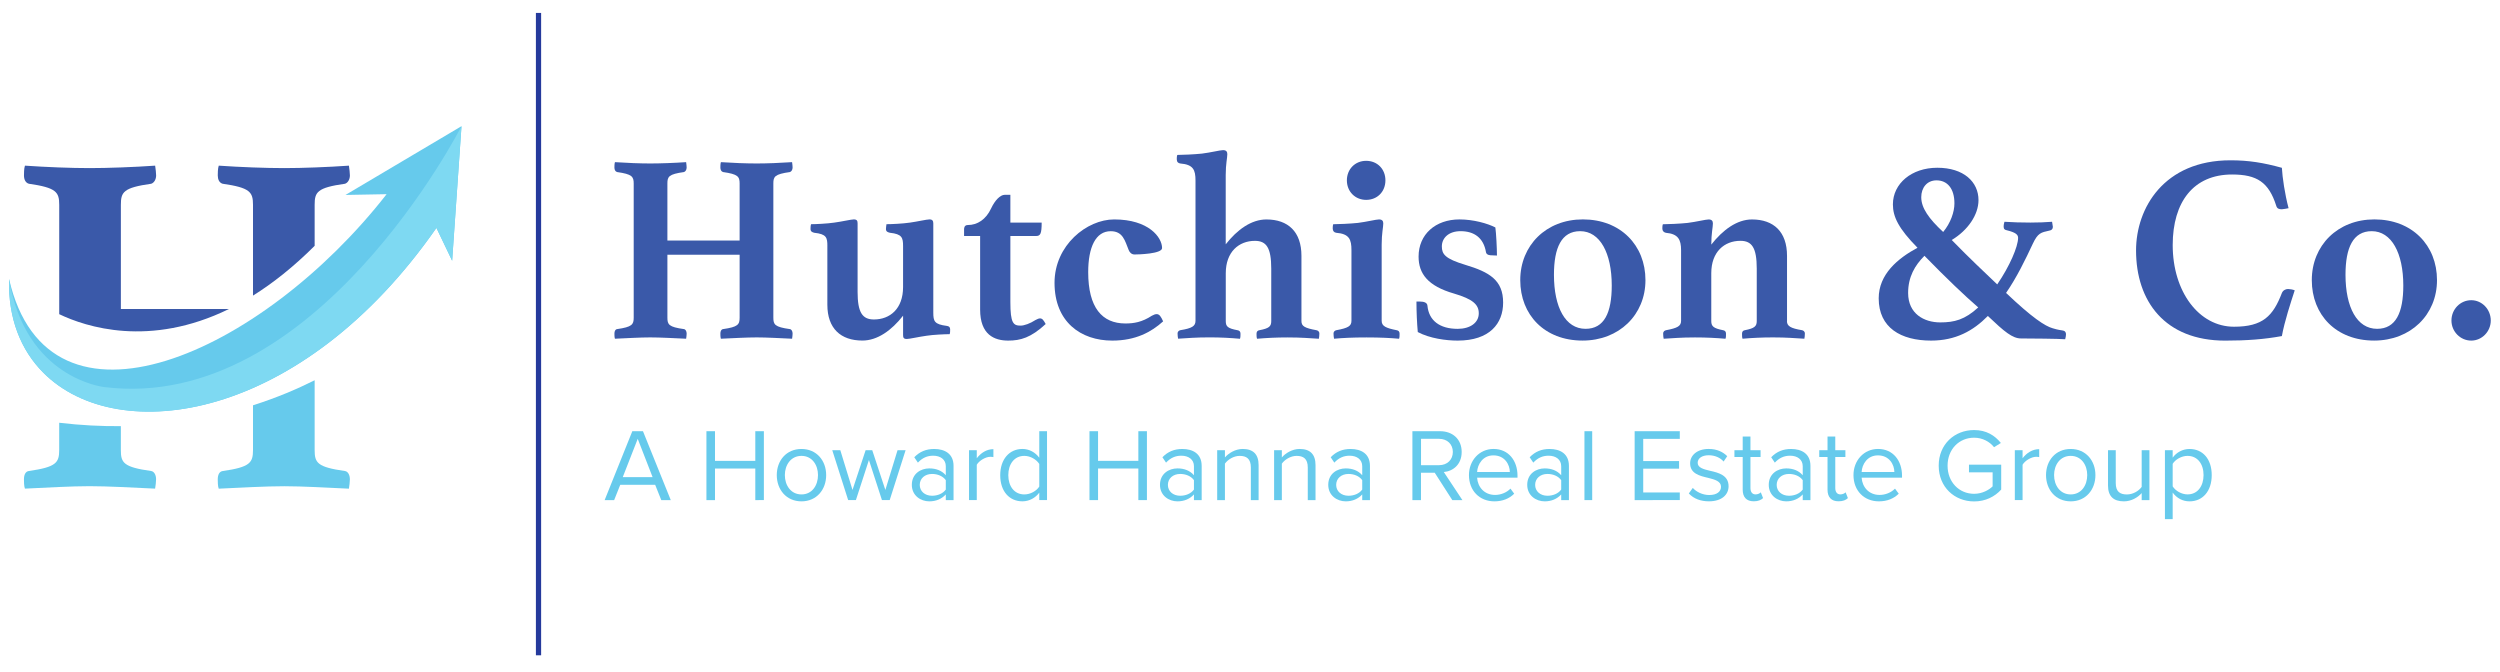 <svg xmlns="http://www.w3.org/2000/svg" xmlns:xlink="http://www.w3.org/1999/xlink" id="Layer_1" x="0px" y="0px" viewBox="0 0 1000 268.97" style="enable-background:new 0 0 1000 268.97;" xml:space="preserve"><style type="text/css">	.st0{fill:#3A59A9;}	.st1{fill:#66CAEC;}	.st2{fill:#253A9C;}	.st3{fill-rule:evenodd;clip-rule:evenodd;fill:#66CAEC;}	.st4{fill:#7ED9F2;}</style><g>	<g>		<path class="st0" d="M309.34,127.04c0,2.78,0.53,3.75,6.63,4.6c0.64,0.11,1.07,0.86,1.07,1.82c0,0.43-0.11,1.5-0.21,2.03   c-4.6-0.21-10.17-0.53-14.13-0.53c-4.07,0-9.74,0.32-14.34,0.53c-0.21-0.53-0.21-1.61-0.21-2.03c0-0.96,0.32-1.71,1.07-1.82   c5.99-0.86,6.63-1.82,6.63-4.6v-25.15h-28.89v25.15c0,2.78,0.53,3.75,6.63,4.6c0.64,0.11,1.07,0.86,1.07,1.82   c0,0.43-0.11,1.5-0.21,2.03c-4.6-0.21-10.38-0.53-14.34-0.53c-3.96,0-9.52,0.32-14.13,0.53c-0.21-0.53-0.21-1.61-0.21-2.03   c0-0.96,0.32-1.71,1.07-1.82c5.99-0.86,6.64-1.82,6.64-4.6V73.42c0-2.78-0.64-3.75-6.64-4.6c-0.75-0.21-1.07-0.96-1.07-1.82   c0-0.43,0-1.5,0.21-2.14c4.6,0.32,10.17,0.53,14.13,0.53c3.96,0,9.74-0.21,14.34-0.53c0.11,0.64,0.21,1.71,0.21,2.14   c0,0.86-0.43,1.61-1.07,1.82c-6.1,0.86-6.63,1.82-6.63,4.6v22.79h28.89V73.42c0-2.78-0.64-3.75-6.63-4.6   c-0.75-0.21-1.07-0.96-1.07-1.82c0-0.43,0-1.5,0.21-2.14c4.6,0.32,10.27,0.53,14.34,0.53c3.96,0,9.52-0.21,14.13-0.53   c0.11,0.64,0.21,1.71,0.21,2.14c0,0.86-0.43,1.61-1.07,1.82c-6.1,0.86-6.63,1.82-6.63,4.6V127.04z"></path>		<path class="st0" d="M330.95,98.46c0-3.42-0.32-4.82-5.24-5.35c-0.86-0.21-1.5-0.53-1.5-1.5c0-0.43,0-1.28,0.21-1.93   c1.82,0,6.42-0.21,9.31-0.64c3.21-0.43,6.74-1.28,7.81-1.28c1.28,0,1.5,0.64,1.5,1.61v27.4c0,8.24,1.93,11.02,6.53,11.02   c6.42,0,11.66-4.28,11.66-12.95V98.46c0-3.42-0.43-4.82-5.24-5.35c-0.86-0.21-1.61-0.43-1.61-1.5c0-0.43,0.11-1.28,0.21-1.93   c1.93,0,6.53-0.21,9.42-0.64c3.1-0.43,6.64-1.28,7.81-1.28c1.18,0,1.5,0.64,1.5,1.61V125c0,3.53,0.43,4.71,5.35,5.35   c0.96,0.11,1.39,0.54,1.39,1.39c0,0.64,0,1.5-0.21,1.93c-1.82,0-6.64,0.21-9.31,0.64c-3.1,0.43-6.74,1.28-7.81,1.28   c-1.28,0-1.5-0.53-1.5-1.61v-7.71c-4.6,5.89-10.27,9.95-16.27,9.95c-8.67,0-14.02-4.82-14.02-14.34V98.46z"></path>		<path class="st0" d="M416.02,127.36c0.86,0,1.39,0.64,2.25,2.25c-5.89,5.46-10.06,6.63-14.98,6.63c-5.56,0-11.24-2.35-11.24-12.41   V94.4h-6.42v-2.68c0-0.53,0.11-1.71,1.5-1.71c3.85,0,7.28-2.25,9.31-6.63c1.5-3.21,3.64-5.46,5.46-5.46h2.25v11.13h12.52   c0,4.49-0.53,5.35-2.25,5.35h-10.27v26.43c0,8.45,1.18,9.42,4.07,9.42c1.5,0,3.85-0.86,5.99-2.25   C414.95,127.57,415.6,127.36,416.02,127.36z"></path>		<path class="st0" d="M435.28,108.84c0,14.23,5.56,20.55,14.88,20.55c3.42,0,6.63-0.53,10.59-3.1c0.75-0.43,1.39-0.64,1.93-0.64   c1.07,0,1.71,0.96,2.57,2.89c-4.71,4.28-11.02,7.7-20.33,7.7c-12.63,0-23.11-7.49-23.11-23.11c0-15.09,12.95-25.36,23.86-25.36   c13.8,0,19.16,7.17,19.16,11.45c0,2.35-9.63,2.57-11.02,2.57c-1.28,0-2.03-0.96-2.35-1.82c-1.5-3.64-2.25-7.49-7.17-7.49   C438.28,92.47,435.28,98.89,435.28,108.84z"></path>		<path class="st0" d="M483.76,134.95c-5.56,0-8.99,0.32-12.52,0.53c-0.11-0.53-0.21-1.39-0.21-2.03c0-0.96,0.64-1.28,1.18-1.39   c4.6-0.75,5.99-1.61,5.99-3.75V72.24c0-4.28-0.86-6.42-6.1-6.85c-0.86-0.11-1.39-0.64-1.39-1.71c0-0.43,0-1.18,0.21-1.71   c1.82,0,6.85-0.21,9.85-0.53c3.53-0.43,7.28-1.39,8.45-1.39c1.29,0,1.71,0.64,1.71,1.61c0,1.5-0.64,3.85-0.64,8.35v27.72   c4.6-5.89,10.27-9.95,16.27-9.95c8.67,0,14.02,4.92,14.02,14.55v26.11c0,2.03,1.28,2.78,5.99,3.64c0.53,0.11,1.18,0.43,1.18,1.39   c0,0.64-0.11,1.5-0.21,2.03c-3.64-0.21-6.95-0.53-12.52-0.53c-4.6,0-8.45,0.21-12.2,0.53c-0.21-0.53-0.21-1.39-0.21-2.03   c0-0.96,0.53-1.28,1.18-1.39c3.85-0.75,4.71-1.5,4.71-3.64v-20.97c0-8.35-1.93-11.13-6.53-11.13c-6.42,0-11.66,4.39-11.66,12.95   v19.16c0,2.14,0.75,2.89,4.71,3.64c0.64,0.11,1.18,0.43,1.18,1.39c0,0.64,0,1.5-0.21,2.03   C492.21,135.17,488.36,134.95,483.76,134.95z"></path>		<path class="st0" d="M533.62,135.49c-0.11-0.53-0.21-1.39-0.21-2.03c0-0.96,0.64-1.28,1.18-1.39c4.6-0.86,5.99-1.61,5.99-3.75   v-28.25c0-4.28-0.86-6.53-6.1-6.96c-0.86-0.11-1.39-0.75-1.39-1.71c0-0.43,0-1.18,0.21-1.71c1.82,0,6.85-0.21,9.85-0.53   c3.53-0.43,7.28-1.39,8.45-1.39c1.29,0,1.71,0.64,1.71,1.61c0,1.5-0.64,3.96-0.64,8.45v30.5c0,2.14,1.71,2.89,5.99,3.75   c0.64,0.11,1.18,0.43,1.18,1.39c0,0.64,0,1.5-0.21,2.03c-3.53-0.32-7.49-0.53-13.06-0.53S537.26,135.17,533.62,135.49z    M546.46,64.33c4.49,0,7.71,3.32,7.71,7.81c0,4.49-3.21,7.81-7.71,7.81c-4.39,0-7.71-3.32-7.71-7.81   C538.76,67.64,542.07,64.33,546.46,64.33z"></path>		<path class="st0" d="M596.11,102.1c-1.18-0.11-1.61-0.64-1.71-1.18c-0.96-5.78-4.71-8.45-10.17-8.45c-4.82,0-7.49,2.78-7.49,6.1   c0,3.1,1.28,4.92,9.42,7.38c9.63,2.89,15.09,6.1,15.09,15.09c0,8.35-5.35,15.2-18.19,15.2c-4.6,0-11.13-0.86-15.95-3.42   c-0.32-3.64-0.53-8.03-0.53-12.2h1.39c1.6,0,2.89,0.43,3,1.61c0.54,5.99,4.92,9.31,12.09,9.31c5.03,0,8.45-2.46,8.45-6.21   c0-3.42-2.25-5.67-9.95-7.92c-10.38-3-14.13-7.92-14.13-14.77c0-8.88,6.74-14.87,16.37-14.87c5.56,0,11.24,1.61,14.34,3.21   c0.32,2.14,0.64,8.45,0.64,11.24L596.11,102.1z"></path>		<path class="st0" d="M633.14,87.76c15.09,0,25.04,10.38,25.04,24.29s-10.59,24.18-25.15,24.18c-15.2,0-24.93-10.27-24.93-24.18   S618.48,87.76,633.14,87.76z M634.21,131.53c7.49,0,10.49-6.42,10.49-17.34c0-12.95-4.71-21.72-12.63-21.72   c-7.49,0-10.49,6.64-10.49,17.44C621.58,122.97,626.18,131.53,634.21,131.53z"></path>		<path class="st0" d="M714.78,128.43c0,2.03,1.5,2.89,5.99,3.64c0.53,0.11,1.18,0.43,1.18,1.39c0,0.86-0.11,1.5-0.21,2.03   c-3.64-0.21-6.96-0.53-12.52-0.53c-4.6,0-8.45,0.21-12.2,0.53c-0.21-0.53-0.21-1.18-0.21-2.03c0-0.96,0.53-1.28,1.18-1.39   c3.75-0.75,4.71-1.5,4.71-3.64v-20.97c0-8.35-1.93-11.13-6.53-11.13c-6.42,0-11.66,4.39-11.66,12.95v19.16   c0,2.14,0.96,2.89,4.71,3.64c0.64,0.11,1.18,0.43,1.18,1.39c0,0.86,0,1.5-0.21,2.03c-3.75-0.32-7.6-0.53-12.2-0.53   c-5.56,0-8.99,0.32-12.52,0.53c-0.11-0.53-0.21-1.18-0.21-2.03c0-0.96,0.64-1.28,1.18-1.39c4.5-0.86,5.99-1.61,5.99-3.75v-28.25   c0-4.28-1.18-6.53-6.1-6.96c-0.86-0.21-1.39-0.75-1.39-1.71c0-0.43,0-1.18,0.21-1.71c1.82,0,6.85-0.21,9.85-0.53   c3.53-0.43,7.28-1.39,8.45-1.39c1.29,0,1.71,0.64,1.71,1.61c0,1.5-0.64,3.96-0.64,8.45c4.6-5.89,10.27-10.06,16.27-10.06   c8.67,0,14.02,4.92,14.02,14.55V128.43z"></path>		<path class="st0" d="M826.07,135.7c-2.25-0.21-14.23-0.32-17.66-0.32s-6.63-2.68-13.27-8.99c-5.89,5.99-12.95,9.85-22.69,9.85   c-12.09,0-20.97-5.14-20.97-16.91c0-9.63,7.6-15.95,15.52-20.23c-7.6-7.71-9.84-12.41-9.84-17.34c0-8.35,7.49-14.66,17.76-14.66   c10.59,0,16.48,5.67,16.48,12.95c0,5.89-4.28,12.09-10.7,15.95c7.17,7.38,13.38,13.16,18.19,17.76   c4.92-7.17,8.35-15.09,8.35-18.62c0-1.28-0.96-2.14-4.39-3c-1.07-0.21-1.39-0.53-1.39-1.61c0-0.43,0.11-1.18,0.32-1.82   c2.89,0.21,7.06,0.32,10.38,0.32c3,0,6.1-0.11,8.67-0.32c0.11,0.75,0.32,1.82,0.32,2.03c0,0.86-0.53,1.39-1.39,1.5   c-3.42,0.75-4.6,0.96-6.63,5.24c-3,6.42-6.42,13.48-10.7,19.69c10.59,10.06,15.62,13.27,18.62,14.13   c0.64,0.21,2.14,0.64,3.85,0.86c1.07,0.11,1.5,0.75,1.5,1.5C826.39,134.21,826.28,134.95,826.07,135.7z M763.25,117.19   c0,8.35,6.42,11.77,12.84,11.77c5.67,0,9.85-1.07,15.2-5.99c-5.56-4.82-12.52-11.45-21.51-20.65   C765.93,106.17,763.25,110.77,763.25,117.19z M781.77,81.34c0-5.99-2.89-9.2-7.17-9.2c-3.85,0-6.1,3-6.1,6.74   c0,4.28,3,8.56,8.77,13.91C780.27,89.15,781.77,84.77,781.77,81.34z"></path>		<path class="st0" d="M854.42,100.18c0-16.91,11.13-36.06,37.78-36.06c7.28,0,13.16,0.96,20.55,3c0.21,3.85,1.18,10.49,2.68,16.16   c-0.64,0.11-2.14,0.43-2.68,0.43c-1.07,0-1.93-0.21-2.25-1.39c-3-9.42-7.7-12.52-17.66-12.52c-15.41,0-23.76,10.92-23.76,28.25   c0,18.62,10.49,32.64,24.51,32.64c11.56,0,15.62-4.28,19.16-13.48c0.43-1.07,1.5-1.61,2.46-1.61c0.64,0,1.93,0.21,2.68,0.53   c-1.61,4.92-4.07,12.41-5.14,18.3c-6.96,1.28-14.02,1.82-22.69,1.82C865.98,136.24,854.42,120.51,854.42,100.18z"></path>		<path class="st0" d="M949.76,87.76c15.09,0,25.04,10.38,25.04,24.29s-10.59,24.18-25.15,24.18c-15.2,0-24.93-10.27-24.93-24.18   S935.1,87.76,949.76,87.76z M950.83,131.53c7.49,0,10.49-6.42,10.49-17.34c0-12.95-4.71-21.72-12.63-21.72   c-7.49,0-10.49,6.64-10.49,17.44C938.21,122.97,942.81,131.53,950.83,131.53z"></path>		<path class="st0" d="M988.5,120.08c4.28,0,7.81,3.64,7.81,8.13c0,4.39-3.53,8.03-7.81,8.03c-4.39,0-7.92-3.64-7.92-8.03   C980.58,123.72,984.11,120.08,988.5,120.08z"></path>	</g></g><g>	<g>		<path class="st1" d="M264.51,200.04l-2.44-6.12h-13.97l-2.44,6.12h-3.8l11.07-27.56h4.26l11.12,27.56H264.51z M255.09,175.53   l-5.99,15.33h11.94L255.09,175.53z"></path>		<path class="st1" d="M302.12,200.04v-12.64H286v12.64h-3.43v-27.56H286v11.86h16.12v-11.86h3.43v27.56H302.12z"></path>		<path class="st1" d="M310.71,190.04c0-5.79,3.8-10.45,9.88-10.45c6.07,0,9.88,4.67,9.88,10.45c0,5.78-3.8,10.5-9.88,10.5   C314.51,200.53,310.71,195.82,310.71,190.04z M327.2,190.04c0-4.05-2.36-7.69-6.61-7.69s-6.65,3.64-6.65,7.69   c0,4.09,2.4,7.73,6.65,7.73S327.2,194.13,327.2,190.04z"></path>		<path class="st1" d="M352.78,200.04L347.57,184l-5.21,16.03h-3.1l-6.36-19.96h3.22l4.88,15.91l5.25-15.91h2.64l5.25,15.91   l4.88-15.91h3.22l-6.36,19.96H352.78z"></path>		<path class="st1" d="M378.32,200.04v-2.27c-1.65,1.82-3.93,2.77-6.61,2.77c-3.39,0-6.98-2.27-6.98-6.61c0-4.46,3.6-6.57,6.98-6.57   c2.73,0,5,0.87,6.61,2.73v-3.6c0-2.69-2.15-4.21-5.04-4.21c-2.4,0-4.34,0.87-6.12,2.77l-1.45-2.15c2.15-2.23,4.71-3.31,7.98-3.31   c4.21,0,7.73,1.9,7.73,6.74v13.72H378.32z M378.32,192.06c-1.2-1.65-3.31-2.48-5.5-2.48c-2.89,0-4.92,1.82-4.92,4.38   c0,2.52,2.03,4.34,4.92,4.34c2.19,0,4.3-0.83,5.5-2.48V192.06z"></path>		<path class="st1" d="M387.61,200.04v-19.96h3.1v3.22c1.61-2.11,3.93-3.64,6.65-3.64v3.18c-0.37-0.08-0.74-0.12-1.24-0.12   c-1.9,0-4.5,1.57-5.41,3.18v14.13H387.61z"></path>		<path class="st1" d="M415.71,200.04v-2.98c-1.49,2.03-3.93,3.47-6.74,3.47c-5.21,0-8.88-3.97-8.88-10.45   c0-6.36,3.64-10.5,8.88-10.5c2.69,0,5.12,1.32,6.74,3.51v-10.62h3.1v27.56H415.71z M415.71,185.57c-1.12-1.74-3.51-3.22-5.99-3.22   c-4.01,0-6.4,3.31-6.4,7.73c0,4.42,2.4,7.69,6.4,7.69c2.48,0,4.88-1.4,5.99-3.14V185.57z"></path>		<path class="st1" d="M455.34,200.04v-12.64h-16.12v12.64h-3.43v-27.56h3.43v11.86h16.12v-11.86h3.43v27.56H455.34z"></path>		<path class="st1" d="M477.58,200.04v-2.27c-1.65,1.82-3.93,2.77-6.61,2.77c-3.39,0-6.98-2.27-6.98-6.61   c0-4.46,3.59-6.57,6.98-6.57c2.73,0,5,0.87,6.61,2.73v-3.6c0-2.69-2.15-4.21-5.04-4.21c-2.4,0-4.34,0.87-6.12,2.77l-1.45-2.15   c2.15-2.23,4.71-3.31,7.97-3.31c4.22,0,7.73,1.9,7.73,6.74v13.72H477.58z M477.58,192.06c-1.2-1.65-3.31-2.48-5.5-2.48   c-2.89,0-4.92,1.82-4.92,4.38c0,2.52,2.02,4.34,4.92,4.34c2.19,0,4.3-0.83,5.5-2.48V192.06z"></path>		<path class="st1" d="M500.34,200.04v-13.06c0-3.51-1.78-4.63-4.46-4.63c-2.44,0-4.75,1.49-5.91,3.1v14.59h-3.1v-19.96h3.1v2.89   c1.4-1.65,4.13-3.39,7.11-3.39c4.17,0,6.36,2.11,6.36,6.45v14.01H500.34z"></path>		<path class="st1" d="M523.11,200.04v-13.06c0-3.51-1.78-4.63-4.46-4.63c-2.44,0-4.75,1.49-5.91,3.1v14.59h-3.1v-19.96h3.1v2.89   c1.4-1.65,4.13-3.39,7.11-3.39c4.17,0,6.36,2.11,6.36,6.45v14.01H523.11z"></path>		<path class="st1" d="M544.89,200.04v-2.27c-1.65,1.82-3.93,2.77-6.61,2.77c-3.39,0-6.98-2.27-6.98-6.61   c0-4.46,3.59-6.57,6.98-6.57c2.73,0,5,0.87,6.61,2.73v-3.6c0-2.69-2.15-4.21-5.04-4.21c-2.4,0-4.34,0.87-6.12,2.77l-1.45-2.15   c2.15-2.23,4.71-3.31,7.97-3.31c4.22,0,7.73,1.9,7.73,6.74v13.72H544.89z M544.89,192.06c-1.2-1.65-3.31-2.48-5.5-2.48   c-2.89,0-4.92,1.82-4.92,4.38c0,2.52,2.02,4.34,4.92,4.34c2.19,0,4.3-0.83,5.5-2.48V192.06z"></path>		<path class="st1" d="M580.92,200.04l-7.03-10.95h-5.5v10.95h-3.43v-27.56h11.07c5.04,0,8.64,3.22,8.64,8.31   c0,4.96-3.39,7.69-7.15,8.02l7.44,11.24H580.92z M575.64,175.53h-7.23v10.54h7.23c3.26,0,5.5-2.19,5.5-5.29   C581.13,177.68,578.9,175.53,575.64,175.53z"></path>		<path class="st1" d="M597.41,179.58c6.03,0,9.59,4.71,9.59,10.7v0.79h-16.16c0.25,3.76,2.89,6.9,7.19,6.9   c2.27,0,4.59-0.91,6.16-2.52l1.49,2.03c-1.98,1.98-4.67,3.06-7.93,3.06c-5.91,0-10.17-4.26-10.17-10.5   C587.58,184.25,591.71,179.58,597.41,179.58z M590.84,188.8h13.1c-0.04-2.97-2.03-6.65-6.57-6.65   C593.12,182.14,591.01,185.74,590.84,188.8z"></path>		<path class="st1" d="M624.48,200.04v-2.27c-1.65,1.82-3.93,2.77-6.61,2.77c-3.39,0-6.98-2.27-6.98-6.61   c0-4.46,3.59-6.57,6.98-6.57c2.73,0,5,0.87,6.61,2.73v-3.6c0-2.69-2.15-4.21-5.04-4.21c-2.4,0-4.34,0.87-6.12,2.77l-1.45-2.15   c2.15-2.23,4.71-3.31,7.97-3.31c4.22,0,7.73,1.9,7.73,6.74v13.72H624.48z M624.48,192.06c-1.2-1.65-3.31-2.48-5.5-2.48   c-2.89,0-4.92,1.82-4.92,4.38c0,2.52,2.02,4.34,4.92,4.34c2.19,0,4.3-0.83,5.5-2.48V192.06z"></path>		<path class="st1" d="M633.78,200.04v-27.56h3.1v27.56H633.78z"></path>		<path class="st1" d="M653.86,200.04v-27.56h18.06v3.06h-14.63v8.88h14.34v3.06h-14.34v9.5h14.63v3.06H653.86z"></path>		<path class="st1" d="M677.12,195.16c1.32,1.53,3.84,2.85,6.57,2.85c3.06,0,4.71-1.36,4.71-3.31c0-2.19-2.44-2.89-5.12-3.55   c-3.39-0.79-7.23-1.69-7.23-5.83c0-3.1,2.69-5.74,7.44-5.74c3.39,0,5.79,1.28,7.4,2.89l-1.45,2.15c-1.2-1.45-3.39-2.52-5.95-2.52   c-2.73,0-4.42,1.24-4.42,3.02c0,1.94,2.27,2.56,4.88,3.18c3.47,0.78,7.48,1.78,7.48,6.2c0,3.35-2.69,6.03-7.85,6.03   c-3.26,0-6.03-0.99-8.06-3.14L677.12,195.16z"></path>		<path class="st1" d="M697.08,195.86v-13.06h-3.31v-2.73h3.31v-5.45h3.1v5.45h4.05v2.73h-4.05v12.4c0,1.49,0.66,2.56,2.03,2.56   c0.87,0,1.69-0.37,2.11-0.83l0.91,2.31c-0.78,0.74-1.9,1.28-3.72,1.28C698.57,200.53,697.08,198.84,697.08,195.86z"></path>		<path class="st1" d="M721.09,200.04v-2.27c-1.65,1.82-3.93,2.77-6.61,2.77c-3.39,0-6.98-2.27-6.98-6.61   c0-4.46,3.59-6.57,6.98-6.57c2.73,0,5,0.87,6.61,2.73v-3.6c0-2.69-2.15-4.21-5.04-4.21c-2.4,0-4.34,0.87-6.12,2.77l-1.45-2.15   c2.15-2.23,4.71-3.31,7.97-3.31c4.22,0,7.73,1.9,7.73,6.74v13.72H721.09z M721.09,192.06c-1.2-1.65-3.31-2.48-5.5-2.48   c-2.89,0-4.92,1.82-4.92,4.38c0,2.52,2.02,4.34,4.92,4.34c2.19,0,4.3-0.83,5.5-2.48V192.06z"></path>		<path class="st1" d="M731.01,195.86v-13.06h-3.31v-2.73h3.31v-5.45h3.1v5.45h4.05v2.73h-4.05v12.4c0,1.49,0.66,2.56,2.03,2.56   c0.87,0,1.69-0.37,2.11-0.83l0.91,2.31c-0.78,0.74-1.9,1.28-3.72,1.28C732.5,200.53,731.01,198.84,731.01,195.86z"></path>		<path class="st1" d="M751.22,179.58c6.03,0,9.59,4.71,9.59,10.7v0.79h-16.16c0.25,3.76,2.89,6.9,7.19,6.9   c2.27,0,4.59-0.91,6.16-2.52l1.49,2.03c-1.98,1.98-4.67,3.06-7.93,3.06c-5.91,0-10.17-4.26-10.17-10.5   C741.38,184.25,745.51,179.58,751.22,179.58z M744.65,188.8h13.1c-0.04-2.97-2.03-6.65-6.57-6.65   C746.92,182.14,744.81,185.74,744.65,188.8z"></path>		<path class="st1" d="M789.65,172.02c4.88,0,8.26,2.15,10.7,5.17l-2.73,1.69c-1.74-2.23-4.67-3.8-7.97-3.8   c-6.03,0-10.62,4.63-10.62,11.2c0,6.53,4.59,11.24,10.62,11.24c3.31,0,6.03-1.61,7.4-2.98v-5.62h-9.46v-3.06h12.89v9.96   c-2.56,2.85-6.32,4.75-10.83,4.75c-7.85,0-14.17-5.74-14.17-14.3C775.47,177.72,781.8,172.02,789.65,172.02z"></path>		<path class="st1" d="M805.93,200.04v-19.96h3.1v3.22c1.61-2.11,3.93-3.64,6.65-3.64v3.18c-0.37-0.08-0.74-0.12-1.24-0.12   c-1.9,0-4.5,1.57-5.41,3.18v14.13H805.93z"></path>		<path class="st1" d="M818.41,190.04c0-5.79,3.8-10.45,9.88-10.45c6.07,0,9.88,4.67,9.88,10.45c0,5.78-3.8,10.5-9.88,10.5   C822.21,200.53,818.41,195.82,818.41,190.04z M834.89,190.04c0-4.05-2.36-7.69-6.61-7.69c-4.26,0-6.65,3.64-6.65,7.69   c0,4.09,2.4,7.73,6.65,7.73C832.54,197.76,834.89,194.13,834.89,190.04z"></path>		<path class="st1" d="M856.67,200.04v-2.81c-1.53,1.74-4.13,3.31-7.11,3.31c-4.17,0-6.36-2.03-6.36-6.36v-14.09h3.1v13.14   c0,3.51,1.78,4.55,4.46,4.55c2.44,0,4.75-1.4,5.91-3.02v-14.67h3.1v19.96H856.67z"></path>		<path class="st1" d="M869.07,207.64h-3.1v-27.56h3.1v2.98c1.45-2.03,3.93-3.47,6.74-3.47c5.25,0,8.88,3.97,8.88,10.45   c0,6.45-3.64,10.5-8.88,10.5c-2.73,0-5.12-1.28-6.74-3.51V207.64z M875.02,182.35c-2.44,0-4.88,1.45-5.95,3.18v9.01   c1.07,1.74,3.51,3.22,5.95,3.22c4.01,0,6.4-3.31,6.4-7.73C881.43,185.62,879.03,182.35,875.02,182.35z"></path>	</g></g><g>	<rect x="214.36" y="5.17" class="st2" width="2.09" height="256.95"></rect></g><g>	<path class="st0" d="M89.06,73.5c10.96,1.57,12.14,3.33,12.14,8.42v36.32c7.94-4.96,16.2-11.47,24.66-19.91V81.92  c0-5.09,0.98-6.85,12.14-8.42c1.17-0.39,1.96-1.76,1.96-3.33c0-0.78-0.2-2.74-0.39-3.91c-8.42,0.59-18.6,0.98-25.84,0.98  c-7.44,0-17.81-0.39-26.23-0.98c-0.39,1.17-0.39,3.13-0.39,3.91C87.11,71.74,87.69,73.11,89.06,73.5z"></path>	<path class="st0" d="M11.55,73.5c10.96,1.57,12.14,3.33,12.14,8.42v43.75c10.7,5.12,36.14,13.47,67.88-2.06H48.35V81.92  c0-5.09,0.98-6.85,12.14-8.42c1.17-0.39,1.96-1.76,1.96-3.33c0-0.78-0.2-2.74-0.39-3.91c-8.42,0.59-18.99,0.98-26.23,0.98  S18.4,66.85,9.98,66.26c-0.39,1.17-0.39,3.13-0.39,3.91C9.59,71.74,10.18,73.11,11.55,73.5z"></path></g><g>	<g>		<path class="st1" d="M60.48,188.41c-11.16-1.57-12.14-3.33-12.14-8.42v-9.53c-7.83,0.07-16.06-0.34-24.66-1.36v10.88   c0,5.09-1.17,6.85-12.14,8.42c-1.37,0.2-1.96,1.57-1.96,3.33c0,0.78,0,2.74,0.39,3.72c8.42-0.39,18.6-0.98,25.84-0.98   s17.81,0.59,26.23,0.98c0.2-0.98,0.39-2.94,0.39-3.72C62.44,189.97,61.66,188.6,60.48,188.41z"></path>		<path class="st1" d="M138,188.41c-11.16-1.57-12.14-3.33-12.14-8.42V152.1c-6.85,3.44-15.1,6.98-24.66,10.02v17.88   c0,5.09-1.17,6.85-12.14,8.42c-1.37,0.2-1.96,1.57-1.96,3.33c0,0.78,0,2.74,0.39,3.72c8.42-0.39,18.79-0.98,26.23-0.98   c7.24,0,17.42,0.59,25.84,0.98c0.2-0.98,0.39-2.94,0.39-3.72C139.96,189.97,139.18,188.6,138,188.41z"></path>	</g>	<g>		<path class="st3" d="M184.6,50.47l-3.74,53.82l-6.29-13.14c-53.83,77.31-127.1,88.09-157.2,57.97   c-9.03-9.05-14.18-21.78-13.74-37.51c15.79,68.63,101.28,29.82,151.02-33.94l-16.46,0.31L184.6,50.47z"></path>		<path class="st4" d="M184.6,50.47l-3.74,53.82l-6.29-13.14c-53.83,77.31-127.1,88.09-157.2,57.97   c-9.03-9.05-14.18-21.78-13.74-37.51c6.49,39.91,38.04,43.21,38.04,43.21C126.13,165.37,184.6,50.47,184.6,50.47z"></path>	</g></g></svg>